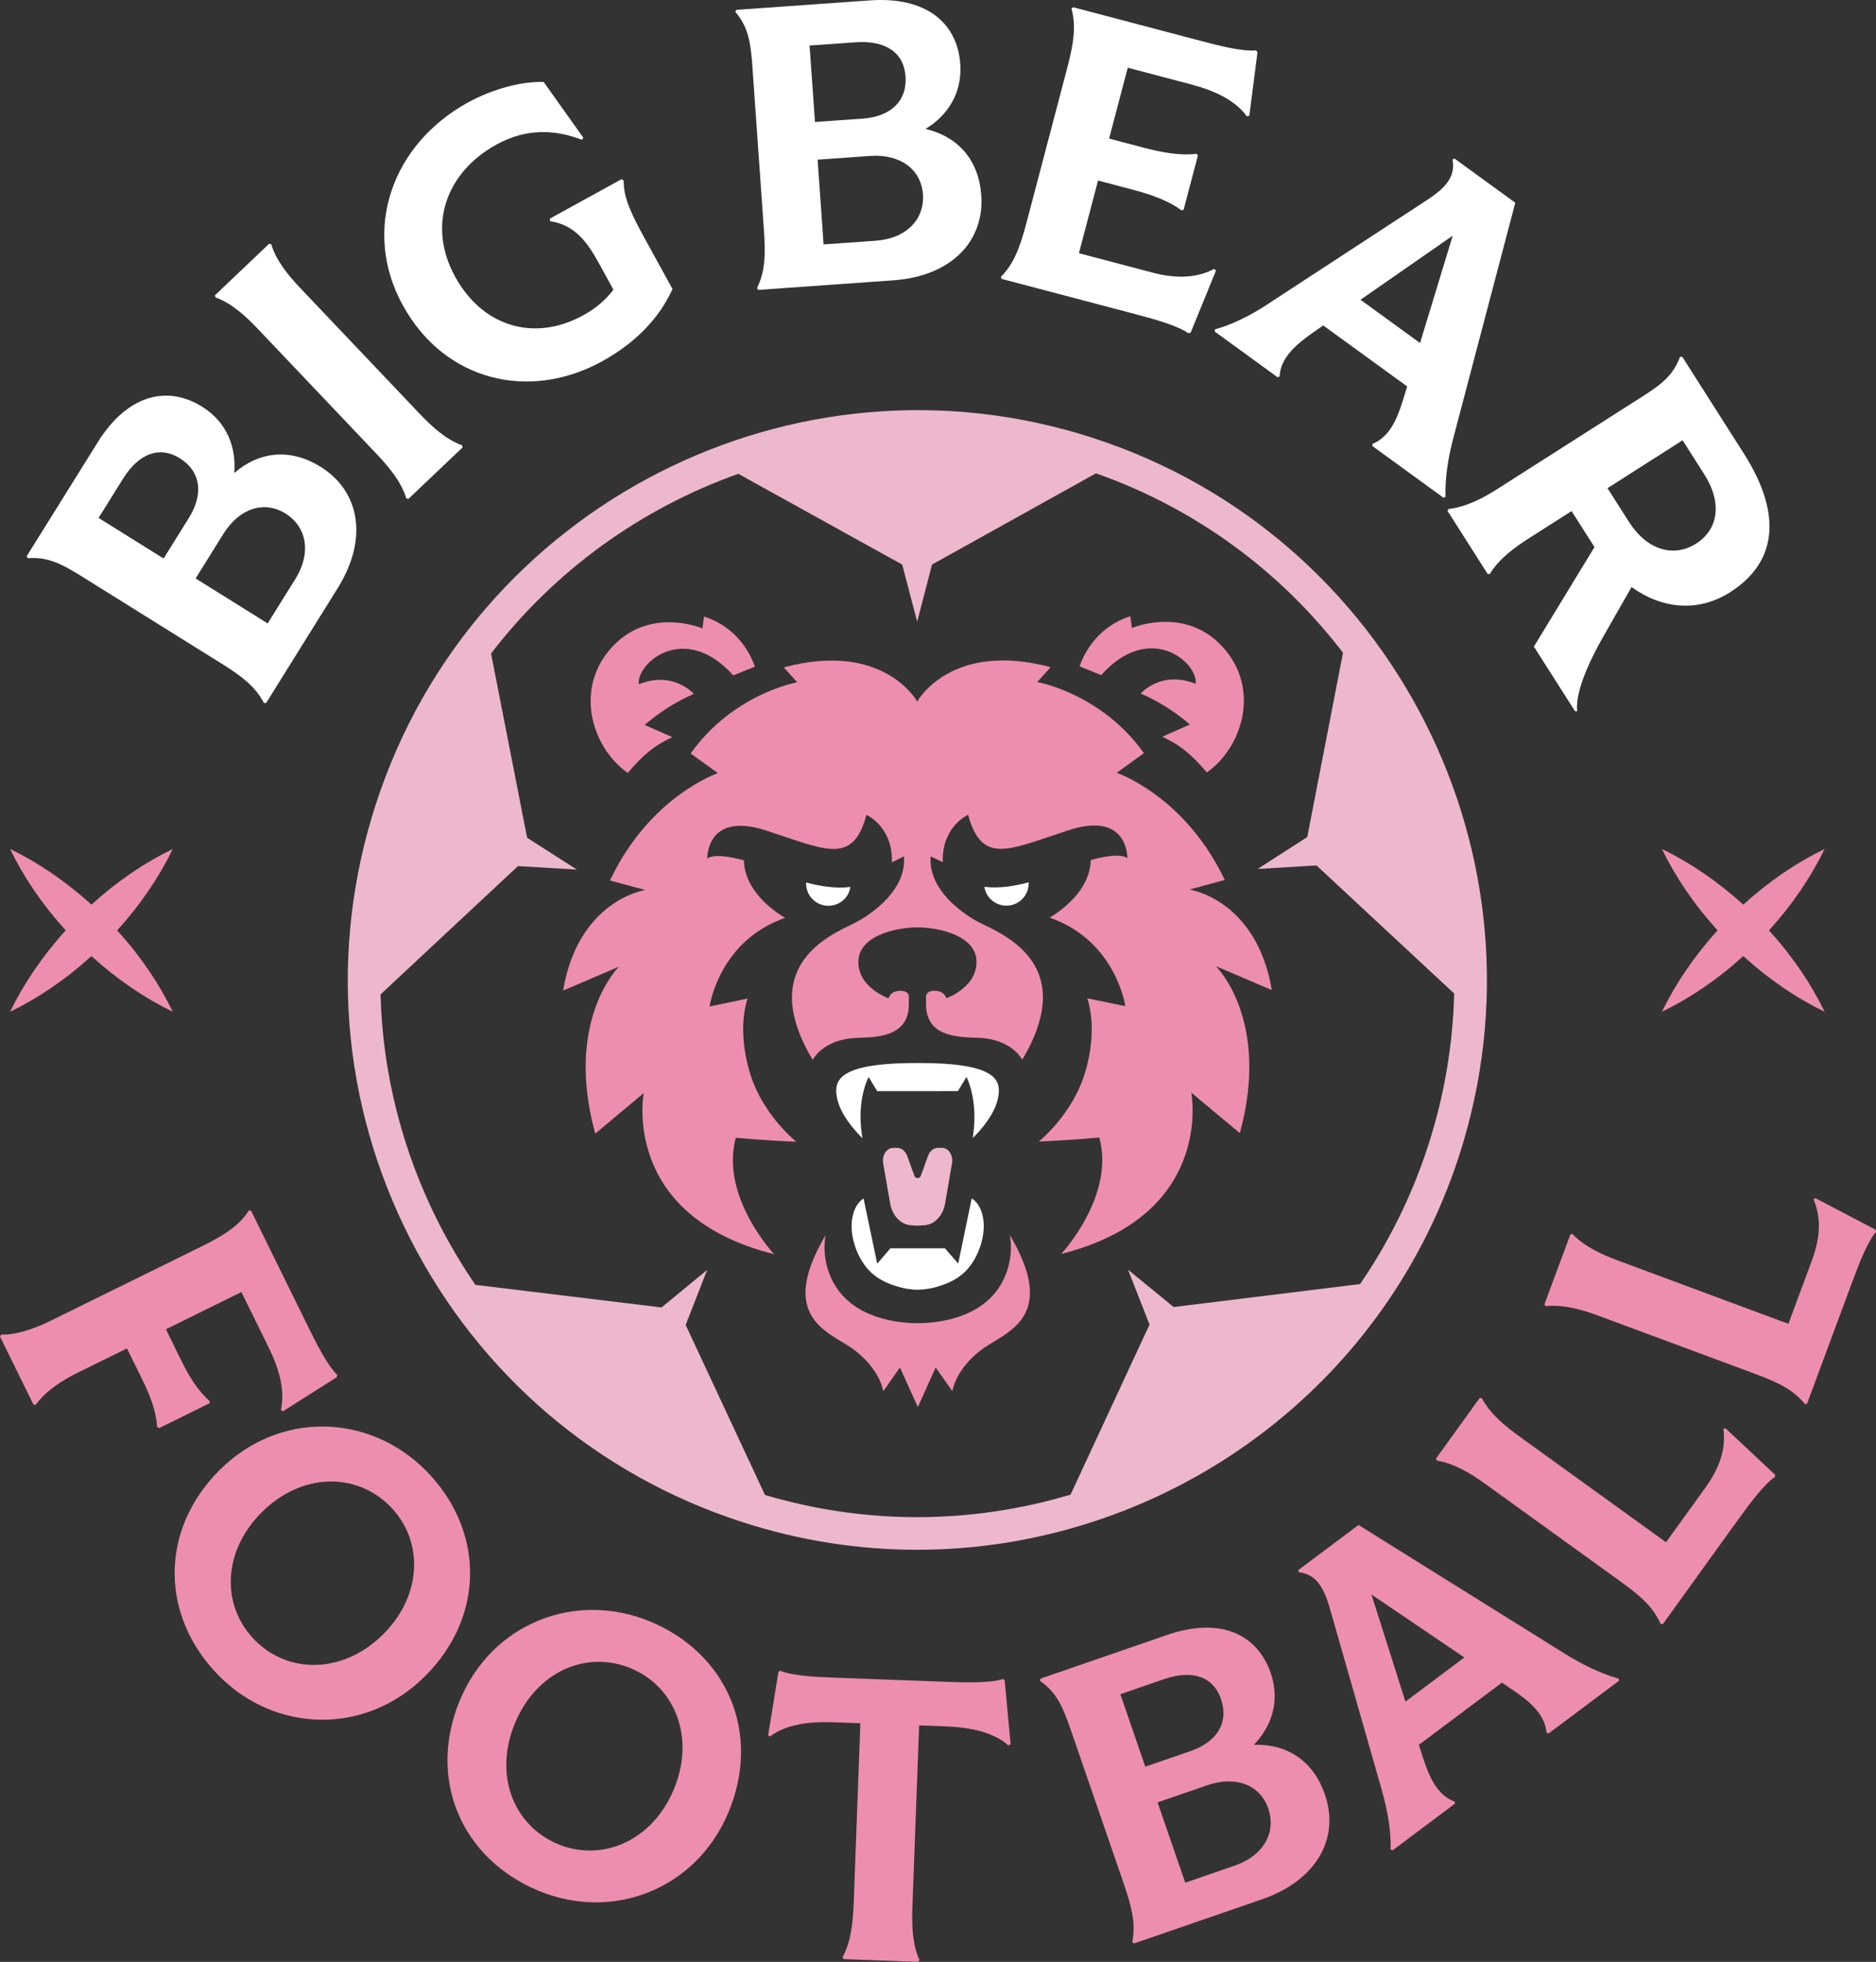 <?xml version="1.0" encoding="UTF-8"?>
<svg id="uuid-9ff92b52-9e67-4c33-ac85-983957c2251a" data-name="Layer 2" xmlns="http://www.w3.org/2000/svg" width="576.56" height="602.59" viewBox="0 0 576.56 602.59">
  <rect x="0" y="0" width="576.56" height="602.59" fill="#333333" stroke="none"/>
  <defs>
    <style>
      .uuid-4a3487d8-b06f-4013-9364-86b5de4b08b8 {
        fill: #ed8eb1;
      }

      .uuid-880bbe94-9f4b-4b4d-b61c-484a86f33638 {
        fill: #edb8cd;
      }

      .uuid-42f45627-cd06-402d-9421-ff62c9a180ae {
        fill: #ed8eb1;
      }

      .uuid-b3beaf7d-04b1-408d-a8ce-78c4e61ce493 {
        fill: #fff;
      }
    </style>
  </defs>
  <g id="uuid-b9b8c3c2-f3cc-4a28-a1d9-b992db1810c1" data-name="Layer 1">
    <g>
      <path class="uuid-4a3487d8-b06f-4013-9364-86b5de4b08b8" d="M390.88,304.08c-4.74-27.89-25.31-30.86-25.31-30.86l10.84-2.94c-12.28-25.89-33.21-32.91-33.21-32.91l8.36-6.05c-13.1-18.39-32.78-21.83-32.78-21.83l4.12-4.57c-30.33-8.09-40.78,10.06-41,10.59-.22-.53-10.7-18.67-41.02-10.52l4.13,4.57s-19.68,3.47-32.75,21.88l8.37,6.03s-20.92,7.05-33.16,32.97l10.85,2.92s-20.57,3-25.26,30.9l17.15-7.34s-16.84,16.48-7.27,51.28l14.9-12.47s-7.26,37.65,40.05,49.48c0,0-16.66-17.77-11.75-35.74,0,0,9.04.84,18.57,1.21,0,0-8.98-7.21-13.26-18.33h0s-5.51-13.27-1.71-25.63l-11.66,2.42s2.8-20.1,23.2-27.21c-3.67-2.19-12.42-8.38-12.65-17.67-9.59-2.64-11.26-.52-11.26-.52,0,0-.42-14.65,18.05-8.66,18.46,5.99,26.63,10.75,30.88-4.79,0,0,7.35,3.25,7.79,12.91.03.56.04,1.1.04,1.64l3.68-1.81c.86,10.1-9.48,17.39-14.29,20.01-.2.11-.4.22-.6.32-.7.37-1.19.6-1.39.69-.05.02-.1.05-.15.08-10.35,4.84-27.32,15.13-11.6,41.42,0,0,3.05-6.41,13.68-6.77,6.14-.21,15.86-.32,15.85-10.29v-1.96s.48-2.22-2.63-2.21c-3.11,0-3.57,2.31-3.57,2.31,0,0-9.31-3.21-9.31-11.14,0-7.93,11.07-10.58,18.15-10.66,7.09.07,18.17,2.7,18.17,10.63,0,7.93-9.3,11.15-9.3,11.15,0,0-.47-2.3-3.58-2.3-3.11,0-2.63,2.22-2.63,2.22,0,0,0,1.95,0,1.96,0,9.97,9.72,10.06,15.87,10.26,10.63.34,13.69,6.75,13.69,6.75,15.68-26.32-1.3-36.58-11.66-41.4-.05-.02-.1-.05-.15-.08-.2-.09-.69-.33-1.39-.69-.2-.11-.4-.21-.6-.32-4.82-2.61-15.17-9.88-14.33-19.99l3.68,1.8c0-.54.01-1.08.04-1.64.42-9.66,7.77-12.92,7.77-12.92,4.27,15.53,12.43,10.76,30.89,4.74,18.46-6.02,18.06,8.63,18.06,8.63,0,0-1.67-2.12-11.26.53-.21,9.29-8.96,15.5-12.62,17.69,20.42,7.08,23.25,27.18,23.25,27.18l-11.67-2.4c3.82,12.36-1.67,25.64-1.67,25.64h0c-4.26,11.12-13.23,18.35-13.23,18.35,9.53-.39,18.57-1.24,18.57-1.24,4.94,17.96-11.69,35.76-11.69,35.76,47.29-11.9,39.97-49.54,39.97-49.54l14.92,12.44c9.52-34.82-7.35-51.27-7.35-51.27l17.16,7.31Z"/>
      <path class="uuid-880bbe94-9f4b-4b4d-b61c-484a86f33638" d="M335.91,134.51c-91.79-29.74-190.68,20.74-220.42,112.54-14.41,44.47-10.64,91.89,10.62,133.52,21.26,41.63,57.45,72.49,101.92,86.9,17.86,5.79,35.98,8.54,53.82,8.54,73.83,0,142.64-47.14,166.6-121.07,29.74-91.8-20.74-190.68-112.54-220.42ZM418,394.39l-57.3,7.06-14.03-11.49,6.62,16.88-24.27,52.23c-15.16,4.53-31.03,6.92-47.17,6.92-15.48,0-31.21-2.21-46.74-6.81l-24.38-52.22,6.59-16.89-14.01,11.51-57.2-6.94c-4.06-5.92-7.77-12.13-11.09-18.62-11.37-22.27-17.43-46.3-18.07-70.58l42.23-39.41,18.1,1.05-15.28-9.77-11.08-56.58c19.6-25.57,46.19-44.61,76-55.2l50.36,27.88,4.6,17.54,4.57-17.55,50.38-28.02c31.18,10.98,57.08,30.53,75.92,55.11l-10.98,56.61-15.26,9.8,18.1-1.08,42.31,39.34c-.39,15.5-2.97,31.2-7.99,46.68-5.02,15.5-12.14,29.75-20.93,42.54Z"/>
      <path class="uuid-b3beaf7d-04b1-408d-a8ce-78c4e61ce493" d="M257.4,337.88c1.43,5.91,7.66,11.7,7.66,11.7-2.06-11.65,1.91-18.78,1.91-18.78l2.63,4.35,24.8-.02,2.63-4.36s3.81,7.06,1.93,18.77c0,0,6.23-5.8,7.64-11.72,1.43-5.99.16-11.35-24.61-11.33h0c-24.8.02-26.03,5.39-24.59,11.38Z"/>
      <path class="uuid-4a3487d8-b06f-4013-9364-86b5de4b08b8" d="M216.37,189.38l-.49,3.63s-15.05-6.43-26.54,4.49c-13.3,12.65-7.96,31.8,3.59,39.9,4.68-5.47,8.17-8.45,13.69-10.98l-8.47-3.75s6.26-5.78,15.09-9.53c0,0-6.32-7.29-16.91-2.95-.82-6.5,14.07-19.44,29.03-2.73,0,0,6.65-2.71,6.65-2.71-3.18-8.9-9.8-13.55-15.63-15.37Z"/>
      <path class="uuid-4a3487d8-b06f-4013-9364-86b5de4b08b8" d="M347.88,192.9l-.49-3.63c-5.83,1.83-12.44,6.49-15.6,15.39,0,0,6.65,2.7,6.65,2.7,14.93-16.73,29.84-3.82,29.03,2.68-10.6-4.32-16.91,2.98-16.91,2.98,8.84,3.74,15.11,9.5,15.11,9.5l-8.46,3.77c5.52,2.52,9.02,5.5,13.7,10.96,11.53-8.13,16.85-27.28,3.52-39.91-11.5-10.9-26.54-4.45-26.54-4.45Z"/>
      <path class="uuid-4a3487d8-b06f-4013-9364-86b5de4b08b8" d="M310.4,379.37l.25,2.44c.08.78,1.68,20.24-21.89,24.06-4.44.72-8.95.72-13.39.01-23.58-3.78-22.01-23.24-21.93-24.03l.24-2.45-1.18,2.15c-11.09,20.23-1.05,26.25,6.28,30.64,1.13.67,2.19,1.31,3.1,1.96,7.79,5.52,9.25,11.89,9.28,11.97l.33,1.17,5.09-7.26,5.51,12.14,5.48-12.15,5.1,7.25.33-1.17c.02-.08,1.48-6.46,9.26-11.99.91-.65,1.97-1.28,3.09-1.96,7.32-4.41,17.35-10.44,6.23-30.65l-1.18-2.15Z"/>
      <path class="uuid-880bbe94-9f4b-4b4d-b61c-484a86f33638" d="M279.89,376.33l2.14.14h0l2.14-.15c3.07-.21,5.65-2.95,6.3-6.7l2.12-12.35c.42-2.42-1.07-4.71-3.07-4.71h-1.24c-1.33,0-2.53.97-3.07,2.47l-2.22,6.14c-.33.91-1.62.91-1.95,0l-2.23-6.13c-.55-1.5-1.75-2.47-3.08-2.47h-1.24c-1.99,0-3.48,2.29-3.06,4.71l2.14,12.35c.65,3.74,3.23,6.48,6.31,6.69Z"/>
      <path class="uuid-b3beaf7d-04b1-408d-a8ce-78c4e61ce493" d="M253.61,278.14c3.73.54,7.2-2.02,7.75-5.72-4.46.55-9.24-.18-13.59-1.37-.19,3.47,2.31,6.58,5.84,7.09Z"/>
      <path class="uuid-b3beaf7d-04b1-408d-a8ce-78c4e61ce493" d="M310.3,278.1c3.53-.52,6.02-3.63,5.82-7.1-4.35,1.19-9.13,1.93-13.59,1.39.57,3.7,4.04,6.26,7.76,5.71Z"/>
      <path class="uuid-b3beaf7d-04b1-408d-a8ce-78c4e61ce493" d="M265.4,368.11l-.31.22c-.81.57-1.53,1.43-2.07,2.47-2.89,5.55-.58,13.8,3.31,18.56,1.8,2.2,4.33,3.95,7.31,5.05,2.51.93,4.54,1.5,7.52,1.7l.91.02.88-.03c2.98-.2,5.01-.78,7.51-1.71,2.98-1.11,5.51-2.86,7.3-5.06,3.89-4.77,6.18-13.02,3.28-18.57-.55-1.04-1.26-1.9-2.08-2.47l-.31-.22-4.16,20.03-4.08-4.69h-16.74s-4.07,4.71-4.07,4.71l-4.2-20.02Z"/>
      <path class="uuid-b3beaf7d-04b1-408d-a8ce-78c4e61ce493" d="M67.63,203.54l-42.41-26.45c-6.5-4.05-10.68-6.11-16.71-5.64l-.31-.6,21.79-34.94c9.27-14.86,21.51-17.61,32.14-10.99,7.77,4.85,10.52,12.71,9.86,20.36,7.93-6.81,17.44-7.58,26.59-1.87,11.71,7.3,14.89,21.72,5.19,37.27l-21.97,35.23h-.68c-2.66-4.95-6.39-7.96-13.47-12.38ZM55.26,140.74c-6.1-3.8-12.5-1.65-17.47,6.33l-7.49,12.01,19.98,12.46,7.79-12.5c4.54-7.28,3.68-14.24-2.81-18.29ZM87.83,157.77c-6.59-4.11-14.21-1.76-19.18,6.22l-8.53,13.68,22.14,13.81,8.47-13.58c5.28-8.46,3.2-16.32-2.9-20.12Z"/>
      <path class="uuid-b3beaf7d-04b1-408d-a8ce-78c4e61ce493" d="M115.77,139.46l-36.43-38.34c-3.59-3.78-8.08-8-13.12-9.77l-.15-.66,16.65-15.82.65.18c1.51,5.12,5.49,9.82,9.09,13.61l36.43,38.34c3.59,3.78,8.08,8,13.12,9.77l.15.66-16.65,15.82-.65-.18c-1.51-5.12-5.49-9.82-9.09-13.6Z"/>
      <path class="uuid-b3beaf7d-04b1-408d-a8ce-78c4e61ce493" d="M123.81,93.81c-12.73-23.18-3.37-49.49,20.01-62.33,7.32-4.02,16.25-6.55,23.27-6.3l12.19,17.12-.44.64c-7.9-3.07-16.86-3.71-26.21,1.43-15.55,8.54-21.41,24.86-12.75,40.62,8.54,15.55,24.5,20.02,39.34,11.87,3.86-2.12,6.93-4.73,9.3-7.89l-4.41-8.03c-3.52-6.4-7.31-11.86-15.09-13.01l-.03-.78,22.06-12.12.64.44c-.16,5.25,2.6,10.75,6.45,17.76l8.54,15.55c-4.06,8.98-11.4,16.58-21.67,22.22-22.36,12.29-48.4,6.08-61.19-17.2Z"/>
      <path class="uuid-b3beaf7d-04b1-408d-a8ce-78c4e61ce493" d="M234.76,70.32l-3.52-49.86c-.54-7.64-1.33-12.23-5.26-16.83l.31-.6L267.35.12c17.47-1.23,26.89,7.05,27.77,19.54.65,9.14-4.1,15.99-10.68,19.94,10.17,2.42,16.38,9.65,17.14,20.41.97,13.77-8.83,24.81-27.1,26.1l-41.42,2.93-.39-.55c2.43-5.06,2.67-9.84,2.09-18.17ZM278.3,23.41c-.51-7.17-6.01-11.09-15.38-10.42l-14.11,1,1.66,23.48,14.69-1.04c8.56-.61,13.69-5.39,13.15-13.02ZM283.66,59.77c-.55-7.75-6.93-12.53-16.3-11.87l-16.08,1.14,1.84,26.03,15.96-1.13c9.95-.7,15.08-7,14.58-14.17Z"/>
      <path class="uuid-b3beaf7d-04b1-408d-a8ce-78c4e61ce493" d="M349.43,96.62l-41.61-10.96-.19-.65c3.9-3.89,5.85-9.01,7.83-16.53l12.52-47.55c1.98-7.51,2.81-12.93,1.33-18.24l.48-.47,39.7,10.46c5.72,1.51,12.59,3.2,16.53,2.79l.44.6-2.5,19.49-.76.16c-3.62-4.91-9.69-7.83-17.2-9.81l-19.4-5.11-5.73,21.76,10.65,2.81c5.05,1.33,10.97,2.53,16.18,1.86l.47.48-4.4,16.71-.65.19c-4.21-3.15-9.95-5.02-15-6.35l-10.65-2.81-5.88,22.32,22.65,5.97c5.72,1.51,12.74,2.16,18.89-1.14l.58.51-7.78,19.06-.76.16c-3.23-2.29-9.93-4.17-15.77-5.71Z"/>
      <path class="uuid-b3beaf7d-04b1-408d-a8ce-78c4e61ce493" d="M389.91,93.22l47.7-31.15c5.12-3.3,10.03-6.91,8.8-13.1l.62-.26,18.67,13.56-19.02,72.18c-1.56,5.89-2.62,12.29-2.43,18.15l-.62.27-21.87-15.88.06-.67c5.23-2.08,7.58-7.68,9.28-13.18l1.37-4.45-25.81-18.74-3.81,2.68c-4.17,2.99-9.4,7.22-9.57,12.98l-.62.27-19.33-14.04.06-.67c5.73-1.57,11.55-4.65,16.51-7.93ZM436.43,105.36l10.04-32.98-28.34,19.69,18.3,13.29Z"/>
      <path class="uuid-b3beaf7d-04b1-408d-a8ce-78c4e61ce493" d="M460.32,150.11l44.21-28.17c6.46-4.11,9.63-6.68,11.81-12.33l.68-.02,18.88,29.64c12.52,19.66,9.52,33.95-4.17,42.67-9.59,6.11-20.67,5.33-30.3-1.59l-8.51,14.91c-7.68,13.42-8.59,20.19-8.17,23.22l-.68.02-12.65-19.86,18.62-30.56-.12-.2-6.92-10.86-13.01,8.29c-4.4,2.8-9.3,6.34-12.1,11.01l-.67.02-12.34-19.37.3-.6c5.42-.56,10.75-3.41,15.15-6.22ZM500.65,160.31c5.61,8.8,13.86,10.97,20.61,6.67,6.75-4.3,8.2-12.38,2.53-21.28l-6.67-10.47-23.08,14.71,6.61,10.37Z"/>
      <path class="uuid-4a3487d8-b06f-4013-9364-86b5de4b08b8" d="M16.11,405.4l45.78-22.54c6.97-3.43,11.6-6.36,14.59-11.06l.67.06,17.78,36.1c2.61,5.31,5.84,11.6,8.73,14.32l-.16.73-16.56,10.48-.62-.47c1.33-5.96-.44-12.45-3.88-19.42l-8.25-16.75-23.2,11.43,4.66,9.47c2.31,4.68,4.87,9.11,8.79,12.6l-.06.67-15.5,7.63-.57-.37c-.38-5.24-2.33-9.97-4.63-14.65l-4.66-9.47-15.29,7.53c-4.68,2.31-9.58,5.49-12.77,9.78l-.67-.06-10.3-20.91.37-.57c5.34.08,11.06-2.22,15.74-4.52Z"/>
      <path class="uuid-4a3487d8-b06f-4013-9364-86b5de4b08b8" d="M67.49,451.53c18.22-18.19,45.78-17.5,63.31.06,17.94,17.98,18.57,44.55-.15,63.23-18.22,18.19-45.78,17.5-63.23.02-18.02-18.06-18.65-44.63.06-63.31ZM117.79,501.94c12.23-12.21,12.33-29.02,2.01-39.36-10.41-10.43-27.13-10.28-39.37,1.93-12.23,12.21-12.41,28.94-2.01,39.36,10.32,10.34,27.13,10.28,39.37-1.93Z"/>
      <path class="uuid-4a3487d8-b06f-4013-9364-86b5de4b08b8" d="M141.37,522.17c9.91-23.76,35.65-33.63,58.56-24.08,23.44,9.78,34.15,34.11,23.97,58.51-9.92,23.76-35.65,33.63-58.45,24.12-23.55-9.83-34.26-34.15-24.08-58.56ZM207.09,549.6c6.65-15.95.34-31.53-13.15-37.16-13.59-5.67-29,.84-35.66,16.79-6.65,15.95-.44,31.48,13.15,37.16,13.49,5.63,29-.84,35.66-16.79Z"/>
      <path class="uuid-4a3487d8-b06f-4013-9364-86b5de4b08b8" d="M262.35,585.15l2.07-55.86-8-.3c-7.65-.28-14.88.61-19.77,4.37l-.57-.37,3.16-19.49.59-.33c3.66,1.53,10.72,1.91,16.63,2.12l34.88,1.29c6.03.22,13.1.37,16.86-.88l.57.37,1.82,19.68-.71.32c-4.72-4.12-11.75-5.54-19.4-5.83l-8-.3-2.07,55.86c-.19,5.21-.07,11.37,2.18,16.21l-.37.57-22.95-.85-.33-.59c2.61-4.66,3.19-10.79,3.38-16Z"/>
      <path class="uuid-4a3487d8-b06f-4013-9364-86b5de4b08b8" d="M345.32,578.41l-16.29-47.25c-2.5-7.24-4.45-11.47-9.43-14.9l.14-.66,38.92-13.42c16.56-5.71,27.8-.14,31.88,11.7,2.99,8.66.17,16.5-5.17,22.02,10.45-.29,18.32,5.1,21.83,15.29,4.5,13.05-2.12,26.24-19.44,32.21l-39.25,13.53-.52-.44c1.04-5.51.04-10.2-2.68-18.09ZM375.26,521.85c-2.34-6.8-8.67-9.15-17.56-6.09l-13.38,4.61,7.67,22.26,13.92-4.8c8.11-2.8,11.83-8.74,9.34-15.98ZM389.83,555.59c-2.53-7.35-9.93-10.32-18.82-7.25l-15.24,5.25,8.5,24.67,15.13-5.22c9.43-3.25,12.76-10.66,10.42-17.45Z"/>
      <path class="uuid-4a3487d8-b06f-4013-9364-86b5de4b08b8" d="M424.71,549.94l-15.67-54.77c-1.64-5.87-3.63-11.62-9.92-12.28l-.07-.67,18.47-13.83,63.34,39.5c5.17,3.23,10.97,6.13,16.62,7.69l.07.67-21.63,16.2-.63-.26c-.44-5.61-5.1-9.51-9.85-12.76l-3.85-2.62-25.53,19.12,1.43,4.43c1.62,4.87,4.12,11.11,9.57,12.97l.07.67-19.12,14.32-.63-.26c.19-5.94-1.04-12.41-2.7-18.12ZM450.04,509.09l-28.54-19.34,10.44,32.9,18.1-13.56Z"/>
      <path class="uuid-4a3487d8-b06f-4013-9364-86b5de4b08b8" d="M534.51,466.3l-23.47,32.55-.67-.06c-2.23-5.04-5.84-8.36-12.14-12.9l-41.86-30.19c-4.23-3.05-9.39-6.21-14.77-7.08l-.27-.62,13.43-18.62.67.06c2.53,4.83,7.21,8.64,11.45,11.69l45.15,32.57,11.94-16.56c4-5.55,6.56-11.28,5.69-18.2l.62-.27,15.28,14.31-.06.67c-3.3,2.2-7.53,7.87-10.99,12.66Z"/>
      <path class="uuid-4a3487d8-b06f-4013-9364-86b5de4b08b8" d="M569.34,393.5l-13.96,37.62-.67.12c-3.49-4.26-7.86-6.5-15.14-9.2l-48.39-17.95c-4.89-1.82-10.71-3.48-16.12-2.89l-.42-.53,7.99-21.53.67-.12c3.72,3.98,9.25,6.4,14.15,8.22l52.19,19.37,7.1-19.14c2.38-6.42,3.32-12.62.64-19.06l.53-.42,18.54,9.72.12.67c-2.6,2.99-5.17,9.59-7.22,15.13Z"/>
      <path class="uuid-42f45627-cd06-402d-9421-ff62c9a180ae" d="M543.67,285.76c7.23-7.95,12.97-16.47,17.1-25-8.53,4.12-17.05,9.87-25,17.1-7.95-7.23-16.47-12.97-25-17.1,4.12,8.53,9.87,17.05,17.1,25-7.23,7.95-12.97,16.47-17.1,25,8.53-4.12,17.05-9.87,25-17.1,7.95,7.23,16.47,12.97,25,17.1-4.12-8.53-9.87-17.05-17.1-25Z"/>
      <path class="uuid-42f45627-cd06-402d-9421-ff62c9a180ae" d="M36,285.76c7.23-7.95,12.97-16.47,17.1-25-8.53,4.12-17.05,9.87-25,17.1-7.95-7.23-16.47-12.97-25-17.1,4.12,8.53,9.87,17.05,17.1,25-7.23,7.95-12.97,16.47-17.1,25,8.53-4.12,17.05-9.87,25-17.1,7.95,7.23,16.47,12.97,25,17.1-4.12-8.53-9.87-17.05-17.1-25Z"/>
    </g>
  </g>
</svg>